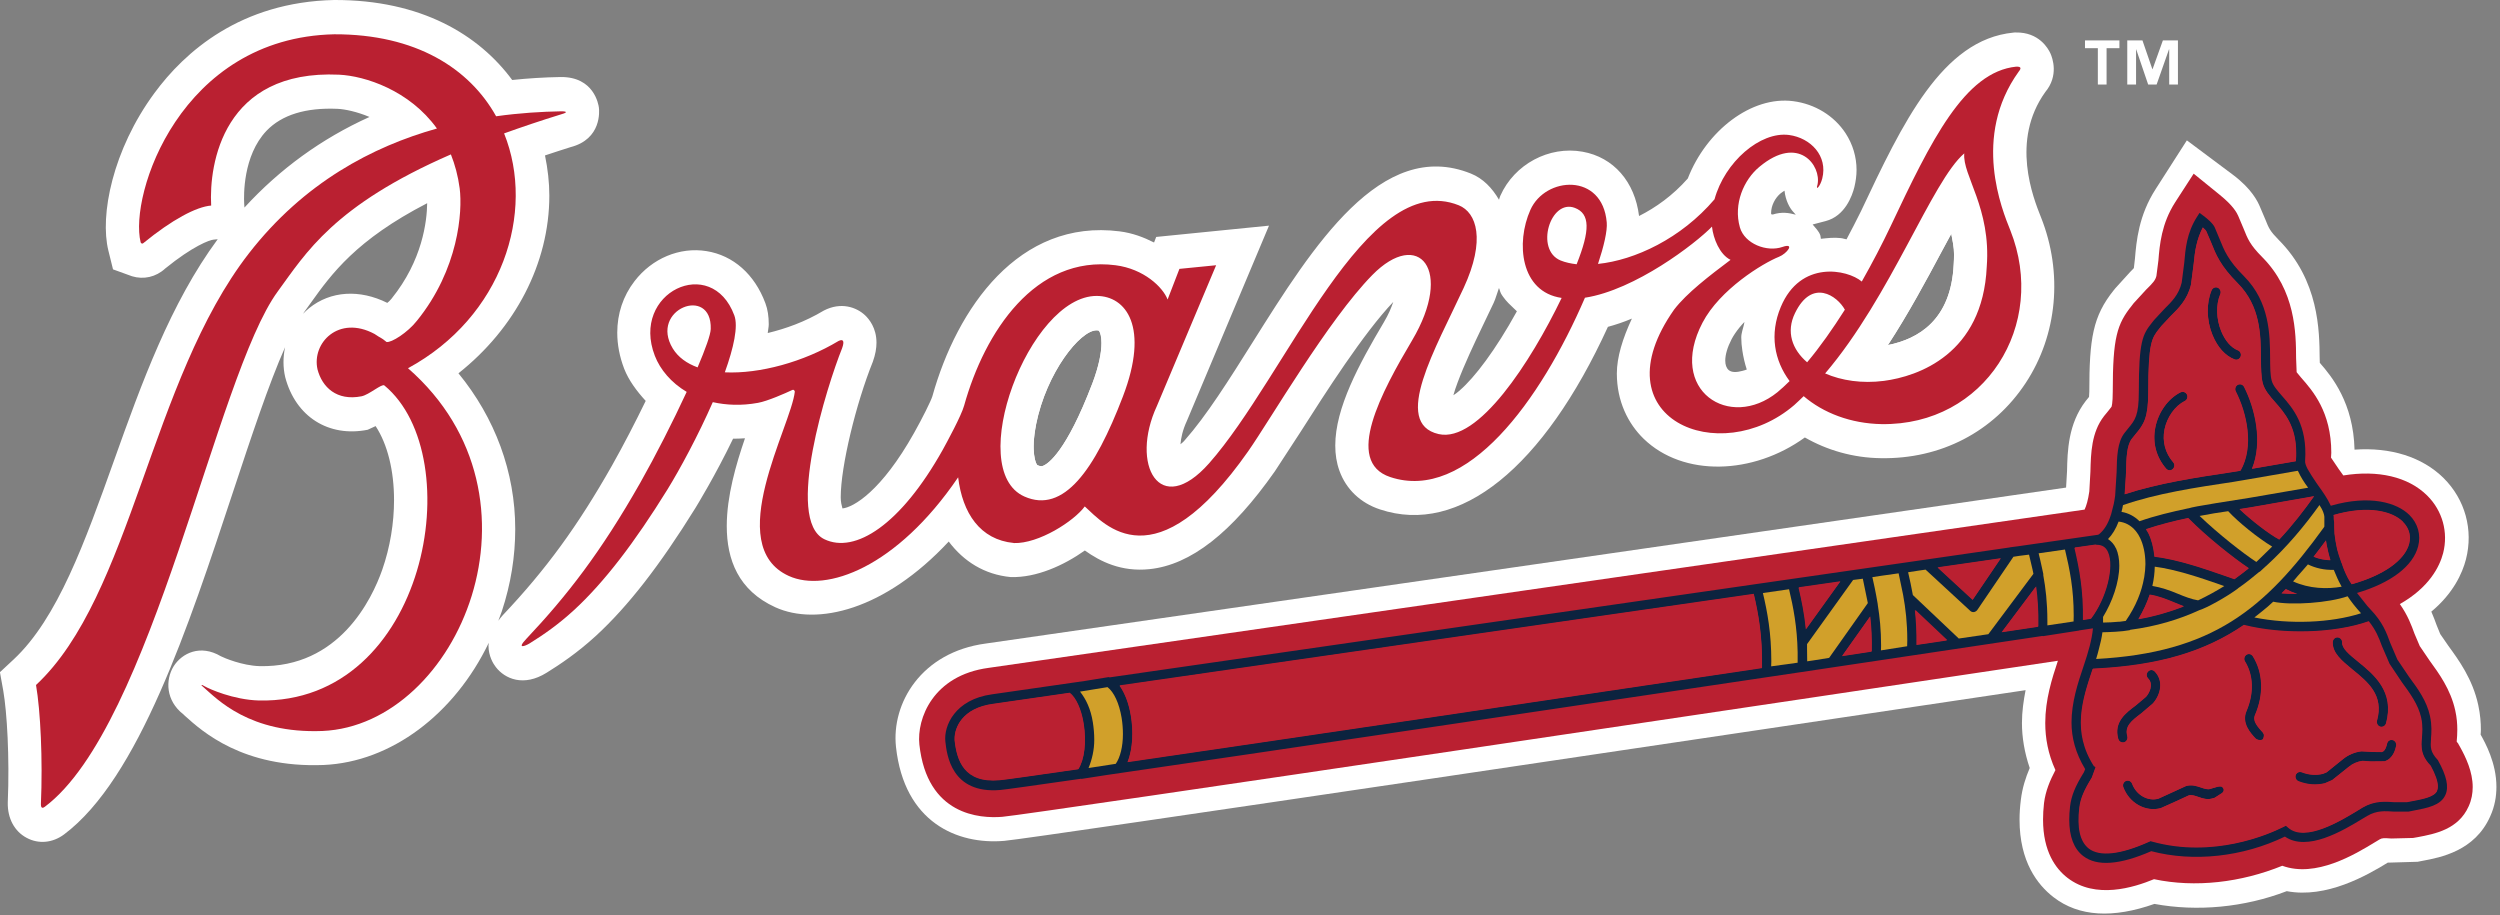 <svg width="213" height="78" viewBox="0 0 213 78" fill="none" xmlns="http://www.w3.org/2000/svg">
<rect x="0" y="0" width="213" height="78" fill="#808080" stroke="none"/>
<g clip-path="url(#clip0_3_1049)">
<path d="M181.993 4.205H182.004L183.024 7.202H183.744L184.798 4.205H184.816V7.202H185.56V3.443H184.277L183.398 5.894H183.381L182.537 3.443H181.243V7.202H181.993V4.205Z" fill="white"/>
<path d="M178.736 7.202H179.48V4.105H180.575V3.443H177.641V4.105H178.736V7.202Z" fill="white"/>
<path d="M87.274 42.31C90.607 43.799 93.272 40.057 95.661 33.806C97.945 27.853 95.936 25.225 93.424 25.225C87.672 25.225 82.126 40.022 87.274 42.316M88.264 36.175C89.154 31.741 92.024 28.146 93.424 28.146C93.606 28.146 93.629 28.181 93.647 28.216C93.752 28.369 93.84 28.703 93.84 29.231C93.84 29.982 93.652 31.137 93.043 32.732C90.853 38.468 89.318 39.5 88.902 39.676C88.791 39.723 88.686 39.77 88.399 39.641C88.246 39.571 87.813 38.486 88.276 36.175" fill="white"/>
<path d="M134.171 17.718C132.08 16.92 130.756 21.301 132.958 22.199C133.362 22.363 133.825 22.463 134.323 22.521C135.477 19.624 135.477 18.211 134.171 17.718Z" fill="white"/>
<path d="M153.961 30.879C155.068 29.565 156.146 28.029 157.177 26.398C156.533 25.219 154.389 23.694 152.93 26.686C152.146 28.281 152.679 29.782 153.961 30.879Z" fill="white"/>
<path d="M160.503 32.462C163.414 32.081 168.926 30.187 169.265 22.733C169.646 17.73 167.174 14.932 167.35 13.085C164.592 15.442 161.118 25.243 155.502 31.829C156.896 32.439 158.641 32.709 160.509 32.462M165.435 21.413C165.698 20.92 165.974 20.41 166.243 19.912C166.349 20.486 166.483 21.038 166.483 21.706C166.483 21.97 166.472 22.228 166.46 22.504C166.231 27.284 163.426 28.879 160.849 29.401C162.6 26.709 164.105 23.911 165.435 21.413Z" fill="white"/>
<path d="M173.893 18.516C173.225 16.838 171.286 11.988 174.262 7.836C175.415 6.451 174.882 4.95 174.689 4.534C174.496 4.117 173.711 2.733 171.749 2.768H171.644L171.526 2.78C165.47 3.378 162.103 10.475 158.553 18C158.184 18.762 157.745 19.583 157.323 20.392C157.159 20.369 157.001 20.299 156.837 20.287C156.251 20.216 155.695 20.287 155.139 20.346C155.115 20.252 155.127 20.152 155.092 20.052C154.969 19.695 154.676 19.419 154.436 19.126C154.922 19.002 155.537 18.838 155.537 18.838C157.2 18.41 157.809 16.674 157.991 15.947C158.108 15.46 158.178 14.967 158.178 14.48C158.178 13.372 157.856 12.293 157.241 11.349C156.263 9.859 154.635 8.862 152.79 8.621C149.235 8.152 145.381 11.132 143.8 15.208C142.517 16.662 141.064 17.689 139.647 18.404C139.29 15.495 137.486 13.401 134.839 12.926C131.974 12.41 129.023 13.994 127.828 16.68C127.775 16.785 127.757 16.909 127.716 17.02C127.137 16.023 126.358 15.202 125.315 14.786C117.689 11.724 111.879 20.961 106.76 29.108C104.716 32.363 102.783 35.43 100.933 37.518C100.78 37.7 100.704 37.735 100.575 37.852C100.622 37.319 100.751 36.662 101.126 35.852C101.161 35.758 108.119 19.225 108.119 19.225L98.508 20.187C98.508 20.187 98.403 20.474 98.326 20.662C97.46 20.222 96.499 19.853 95.392 19.712C86.817 18.621 81.534 26.251 79.438 33.764C79.32 34.157 78.571 35.659 77.88 36.885C75.098 41.852 72.708 43.23 71.777 43.318C71.707 43.054 71.63 42.791 71.63 42.362C71.63 39.735 72.931 34.374 74.366 30.82C74.588 30.204 74.676 29.665 74.676 29.196C74.676 27.935 74.043 27.184 73.704 26.861C72.966 26.169 71.654 25.706 70.195 26.457C68.561 27.436 66.933 28.005 65.41 28.375C65.434 28.134 65.498 27.858 65.498 27.636C65.498 26.967 65.41 26.357 65.211 25.835C64.297 23.372 62.476 21.759 60.192 21.395C57.908 21.026 55.559 22.011 54.065 23.952C53.081 25.225 52.59 26.738 52.59 28.345C52.59 29.348 52.783 30.38 53.181 31.419C53.562 32.392 54.229 33.301 55.014 34.157C54.136 35.964 53.134 37.905 52.139 39.67C49.216 44.826 46.522 48.521 42.838 52.415C42.685 52.579 42.574 52.732 42.457 52.89C42.556 52.626 42.662 52.356 42.756 52.081C43.529 49.746 43.898 47.389 43.898 45.078C43.898 40.222 42.176 35.606 39.06 31.805C43.874 27.993 46.803 22.457 46.803 16.668C46.803 15.53 46.668 14.381 46.434 13.243C47.137 13.014 47.84 12.774 48.601 12.539C51.278 11.853 51.061 9.443 51.026 9.167C50.99 8.897 50.61 6.528 47.758 6.563C46.352 6.586 44.975 6.674 43.64 6.815C40.805 2.979 35.903 -0.023 28.465 -8.07282e-07C20.499 0.176 15.738 4.416 13.149 7.941C9.594 12.774 8.487 18.351 9.236 21.36L9.629 22.95L11.245 23.536C12.235 23.841 13.289 23.606 14.074 22.879C16.429 20.967 17.858 20.439 18.203 20.416L18.549 20.381C14.519 25.847 12.065 32.65 9.711 39.248C7.239 46.163 4.908 52.691 1.16 56.186L-0.006 57.271L0.281 58.866C0.592 60.667 0.826 64.508 0.662 68.385C0.638 69.74 1.242 70.837 2.267 71.382C3.286 71.933 4.481 71.822 5.464 71.089C11.796 66.338 16.066 53.383 19.843 41.946C21.407 37.219 22.901 32.703 24.289 29.583C24.113 30.416 24.101 31.284 24.3 32.134C25.185 35.506 28.002 37.278 31.329 36.615C31.329 36.615 31.639 36.474 32.002 36.304C33.027 37.864 33.572 40.116 33.572 42.609C33.572 44.538 33.244 46.609 32.565 48.55C31.68 51.066 28.886 56.902 22.11 56.755C20.634 56.708 19.111 56.063 18.812 55.91C17.079 54.884 15.509 55.635 14.795 56.767C14.074 57.934 14.127 59.699 15.615 60.855C15.603 60.843 15.609 60.843 15.656 60.89C15.638 60.878 15.626 60.866 15.615 60.855C15.638 60.878 15.749 60.984 15.749 60.984C17.225 62.315 20.698 65.447 27.569 65.177C33.326 64.925 38.714 60.855 41.643 54.767C41.631 54.849 41.619 54.931 41.619 55.007C41.619 55.91 42.035 56.567 42.246 56.837C43.008 57.828 44.601 58.55 46.58 57.312C47.693 56.62 49.181 55.635 50.791 54.157C53.515 51.647 56.203 48.192 59.249 43.283C59.389 43.049 60.936 40.533 62.458 37.377C62.786 37.377 63.132 37.365 63.472 37.342C62.71 39.565 61.92 42.269 61.92 44.82C61.92 47.682 62.909 50.309 66.06 51.74C69.604 53.347 75.367 51.998 80.832 46.139C82.114 47.84 83.877 48.949 86.103 49.166C88.305 49.236 90.648 48.163 92.428 46.902C93.74 47.84 95.538 48.743 97.94 48.491C101.448 48.128 104.939 45.395 108.617 40.157L110.778 36.843C112.945 33.442 116.178 28.38 118.708 25.724C118.533 26.222 118.316 26.768 117.9 27.465C115.774 31.049 113.765 34.761 113.765 37.958C113.765 38.709 113.871 39.424 114.122 40.116C114.685 41.676 115.909 42.855 117.572 43.401C124.349 45.664 131.512 39.829 136.994 27.847C137.685 27.659 138.364 27.43 139.038 27.143C138.253 28.832 137.755 30.427 137.755 31.823C137.755 34.193 138.716 36.099 140.039 37.383C143.419 40.656 149.358 40.468 153.774 37.272C155.666 38.357 157.886 39.008 160.246 39.037C165.347 39.125 169.845 36.791 172.587 32.633C175.292 28.533 175.779 23.249 173.887 18.498L173.893 18.516ZM20.827 17.683L20.804 17.337C20.769 16.68 20.687 13.272 22.707 11.143C24.013 9.783 26.046 9.155 28.758 9.272C29.39 9.302 30.409 9.513 31.481 9.965C27.393 11.812 23.826 14.41 20.827 17.683ZM33.367 25.442L33.332 25.477C33.244 25.6 33.115 25.706 32.998 25.806C30.655 24.639 28.178 24.768 26.333 26.257C26.151 26.404 25.976 26.574 25.817 26.738C25.852 26.691 25.888 26.621 25.923 26.58L26.479 25.806C28.254 23.325 30.345 20.439 36.395 17.313C36.377 18.85 35.991 22.187 33.367 25.436V25.442ZM93.043 32.732C90.847 38.468 89.312 39.5 88.903 39.676C88.797 39.717 88.698 39.764 88.399 39.635C88.246 39.571 87.813 38.486 88.276 36.169C89.16 31.735 92.03 28.14 93.43 28.14C93.612 28.14 93.641 28.187 93.658 28.21C93.758 28.363 93.852 28.697 93.852 29.231C93.852 29.982 93.658 31.137 93.049 32.732H93.043ZM124.384 33.254C124.185 33.424 123.997 33.571 123.827 33.676C123.915 33.348 124.044 32.973 124.191 32.58C124.753 31.067 125.637 29.201 126.235 27.952L127.26 25.806C127.306 25.7 127.347 25.6 127.383 25.507C127.511 25.172 127.588 24.873 127.711 24.539C127.781 24.68 127.804 24.856 127.88 24.991C127.88 24.991 127.88 24.996 127.88 25.002C127.933 25.102 128.003 25.196 128.068 25.29C128.337 25.671 128.665 25.982 128.999 26.293C129.081 26.369 129.163 26.445 129.239 26.521C127.406 29.852 125.637 32.163 124.378 33.254H124.384ZM148.45 31.6C148.21 31.665 147.981 31.7 147.782 31.694C147.583 31.688 147.413 31.636 147.285 31.53C147.085 31.354 146.992 31.078 146.992 30.721C146.992 30.222 147.173 29.589 147.536 28.891C147.618 28.732 147.718 28.574 147.823 28.416C148.052 28.075 148.321 27.747 148.626 27.43C148.591 27.677 148.509 27.929 148.444 28.181C148.397 28.369 148.356 28.556 148.356 28.744C148.356 29.125 148.391 29.506 148.45 29.882C148.532 30.421 148.655 30.961 148.825 31.483C148.696 31.53 148.573 31.571 148.444 31.6H148.45ZM151.027 18.275C151.027 18.275 150.969 18.263 150.933 18.258C150.928 18.258 150.922 18.258 150.91 18.252C150.91 18.228 150.91 18.205 150.898 18.181C150.898 18.17 150.898 18.158 150.898 18.146C150.898 18.146 150.898 18.146 150.898 18.14C150.898 17.988 150.922 17.829 150.957 17.683C150.957 17.677 150.957 17.665 150.963 17.659C150.998 17.513 151.056 17.372 151.121 17.237C151.121 17.225 151.133 17.214 151.138 17.202C151.203 17.067 151.285 16.938 151.373 16.826C151.373 16.826 151.373 16.821 151.379 16.815C151.472 16.698 151.572 16.592 151.671 16.504C151.824 16.381 151.923 16.322 152.04 16.246C152.128 17.114 152.509 17.741 152.749 18.011C152.749 18.011 152.772 18.041 152.808 18.076C152.825 18.093 152.843 18.117 152.866 18.14C152.913 18.193 152.96 18.246 153.001 18.293C152.415 18.134 151.806 18.029 151.027 18.281V18.275ZM166.454 22.515C166.238 27.29 163.432 28.885 160.849 29.401C162.606 26.715 164.106 23.911 165.441 21.419C165.705 20.926 165.98 20.422 166.255 19.917C166.355 20.492 166.489 21.043 166.489 21.718C166.489 21.976 166.478 22.24 166.454 22.515Z" fill="white"/>
<path d="M86.372 46.269C88.498 46.339 91.509 44.398 92.422 43.148C94.133 44.708 98.402 49.77 106.339 38.456C108.242 35.741 113.144 27.284 116.916 23.436C120.875 19.407 123.886 22.973 120.313 28.996C117.719 33.377 114.486 39.324 118.445 40.644C124.952 42.814 131.254 34.14 135.038 25.366C139.319 24.703 144.455 20.756 145.861 19.307C145.967 20.316 146.517 21.689 147.443 22.14C145.633 23.501 143.718 24.967 142.64 26.369C136.086 35.682 146.517 39.969 152.866 34.515C153.141 34.275 153.399 34.011 153.674 33.753C155.338 35.184 157.692 36.087 160.299 36.134C169.102 36.275 174.49 27.688 171.28 19.624C170.589 17.9 167.995 11.659 171.995 6.1C172.229 5.812 172.206 5.671 171.79 5.677C167.38 6.117 164.521 11.994 161.083 19.272C160.363 20.791 159.525 22.398 158.623 23.988C157.399 22.95 153.399 22.14 151.724 26.152C150.746 28.486 151.173 30.715 152.474 32.468C152.128 32.803 151.783 33.137 151.443 33.413C147.366 36.709 142.031 33.278 145.053 27.495C146.529 24.662 150.178 22.433 151.572 21.876C152.245 21.612 152.977 20.656 151.87 21.038C150.535 21.507 148.637 20.768 148.239 19.372C147.671 17.372 148.573 15.313 149.897 14.217C153.247 11.419 155.197 14.123 154.852 15.73C154.658 16.322 155.086 15.882 155.256 15.208C155.742 13.29 154.278 11.753 152.427 11.501C149.967 11.179 146.945 13.806 146.078 16.979C143.226 20.328 139.284 22.164 136.15 22.486C136.648 20.985 136.959 19.659 136.894 18.95C136.537 14.697 131.658 15.02 130.387 17.888C129.14 20.68 129.532 24.873 133.052 25.383C130.411 30.861 125.948 37.747 122.574 36.984C118.556 36.063 122.328 29.671 124.706 24.527C126.598 20.433 125.813 18.105 124.284 17.489C116.389 14.322 109.595 32.028 103.012 39.477C98.801 44.227 96.253 39.582 98.572 34.58L103.615 22.598L100.487 22.908L99.48 25.518C99.076 24.468 97.459 22.908 95.04 22.598C88.211 21.718 83.895 28.269 82.144 34.556C81.909 35.413 80.679 37.676 80.316 38.333C76.737 44.72 72.849 47.207 70.231 45.94C66.839 44.298 70.482 32.814 71.742 29.682C71.97 29.055 71.847 28.85 71.437 29.055C68.485 30.832 64.725 31.864 61.755 31.723C62.511 29.624 62.909 27.806 62.564 26.873C60.625 21.63 53.702 24.914 55.793 30.316C56.244 31.483 57.181 32.603 58.505 33.389C57.334 35.923 55.84 38.855 54.557 41.119C51.178 47.078 48.267 50.802 44.841 54.432C43.986 55.336 44.735 55.054 45.128 54.814C46.317 54.075 47.57 53.207 48.911 51.975C51.494 49.594 54.077 46.21 56.865 41.706C57.937 39.969 59.495 37.078 60.73 34.263C61.861 34.515 63.144 34.586 64.584 34.322C65.381 34.181 66.898 33.512 67.507 33.225C67.671 33.154 67.718 33.366 67.718 33.366C67.419 36.286 61.515 46.491 67.208 49.072C70.383 50.515 76.386 48.38 81.634 40.667C82.003 43.717 83.502 45.987 86.378 46.263M167.356 13.073C167.18 14.926 169.652 17.718 169.271 22.721C168.932 30.175 163.42 32.069 160.509 32.451C158.641 32.691 156.896 32.427 155.502 31.817C161.118 25.231 164.592 15.431 167.35 13.073M152.936 26.674C154.389 23.683 156.538 25.207 157.183 26.386C156.146 28.017 155.074 29.553 153.967 30.867C152.685 29.77 152.157 28.269 152.936 26.674ZM132.964 22.193C130.756 21.29 132.086 16.915 134.177 17.712C135.483 18.211 135.483 19.618 134.329 22.515C133.831 22.457 133.368 22.357 132.964 22.193ZM93.43 25.213C95.942 25.213 97.951 27.847 95.667 33.794C93.278 40.046 90.613 43.788 87.28 42.304C82.132 40.016 87.678 25.213 93.43 25.213ZM59.436 31.301C58.522 30.967 57.785 30.445 57.322 29.694C55.289 26.339 60.666 24.275 60.555 28.029C60.543 28.515 60.104 29.729 59.436 31.301Z" fill="#BA2031"/>
<path d="M34.755 31.377C42.808 27.008 45.649 18.076 42.949 11.366C44.436 10.832 46.018 10.293 47.787 9.748C48.191 9.642 48.501 9.478 47.787 9.484C46.158 9.513 44.278 9.624 42.269 9.906C39.997 5.83 35.428 2.903 28.482 2.921C15.363 3.208 10.987 16.615 11.983 20.645C12.007 20.715 12.1 20.809 12.211 20.715C14.66 18.715 16.715 17.618 17.992 17.513C17.793 13.964 19.017 5.912 28.886 6.363C31.1 6.469 34.884 7.689 37.227 10.95C31.75 12.486 25.905 15.548 21.214 21.577C12.78 32.439 11.233 50.755 3.069 58.362C3.45 60.567 3.649 64.696 3.485 68.526C3.485 68.942 3.701 68.825 3.819 68.737C13.037 61.816 18.379 32.04 23.668 24.826C26.046 21.577 28.435 17.501 38.416 13.155C38.761 14.023 39.025 14.979 39.165 16.052C39.417 18.029 39.072 22.932 35.54 27.307C34.731 28.345 33.337 29.213 32.933 29.137C32.418 28.709 32.482 28.85 31.908 28.451C28.851 26.814 26.544 29.225 27.053 31.477C27.451 32.99 28.687 34.181 30.802 33.764C31.446 33.635 32.535 32.668 32.746 32.838C40.073 38.896 36.377 59.992 22.057 59.682C19.884 59.623 17.811 58.69 17.453 58.479C17.108 58.262 17.096 58.374 17.325 58.538C18.49 59.553 21.255 62.52 27.475 62.28C39.066 61.775 47.359 42.374 34.761 31.372" fill="#BA2031"/>
<path d="M211.348 62.596C211.359 62.444 211.371 62.338 211.371 62.168C211.371 61.593 211.324 60.884 211.148 60.075C210.668 57.846 209.467 56.215 208.601 55.025L207.909 54.022L207.599 53.26C207.482 52.931 207.336 52.538 207.148 52.11C209.028 50.55 209.795 48.831 210.1 47.653C210.744 45.142 210.03 42.556 208.196 40.732C206.363 38.92 203.663 38.093 200.606 38.31C200.512 34.345 198.679 32.087 197.648 30.914C197.636 30.721 197.636 30.521 197.636 30.521C197.613 28.199 197.59 23.894 194.14 20.433C193.402 19.683 193.308 19.454 193.009 18.703C193.009 18.703 192.652 17.87 192.558 17.642C192.365 17.178 191.856 16.093 190.216 14.868L186.321 11.959L183.673 16.093C182.209 18.357 182.022 20.568 181.899 22.023C181.899 22.023 181.84 22.609 181.805 22.844C181.688 22.973 181.483 23.178 181.483 23.178L180.235 24.551L180.095 24.721C178.308 26.949 178.01 28.844 178.01 33.377C178.01 33.377 177.998 33.606 177.986 33.817C177.863 33.97 177.705 34.163 177.705 34.163C176.206 36.105 176.147 38.439 176.112 40.134C176.112 40.134 176.036 41.518 176.03 41.541C171.69 42.169 85.903 54.562 83.977 54.831C78.483 55.57 75.935 59.928 76.339 63.646C77.042 70.068 81.564 71.986 85.57 71.64C88.112 71.417 150.435 62.104 172.58 58.802C172.411 59.682 172.27 60.608 172.27 61.599C172.27 62.813 172.481 64.11 172.932 65.435C172.586 66.244 172.299 67.13 172.176 68.15C172.1 68.749 172.065 69.312 172.065 69.84C172.065 73.406 173.588 75.382 174.958 76.438C177.131 78.121 180.048 78.25 183.556 77.013C187.205 77.687 191.205 77.317 194.831 75.927C198.222 76.573 201.684 74.567 203.394 73.523C203.394 73.523 203.435 73.499 203.441 73.493C203.523 73.493 203.605 73.493 203.605 73.493L205.983 73.423L206.375 73.347C207.945 73.054 210.856 72.508 212.167 69.552C212.56 68.69 212.695 67.84 212.695 67.036C212.695 65.001 211.74 63.288 211.348 62.585" fill="white"/>
<path d="M209.456 63.371C209.456 63.371 209.386 63.283 209.315 63.2C209.315 63.171 209.315 63.118 209.315 63.118C209.339 62.866 209.362 62.538 209.362 62.168C209.362 61.705 209.327 61.154 209.186 60.526C208.794 58.737 207.798 57.377 206.996 56.274L206.164 55.048L205.713 53.987C205.467 53.306 205.145 52.427 204.466 51.465C206.996 50.034 207.863 48.245 208.156 47.125C208.607 45.353 208.103 43.518 206.797 42.222C205.18 40.615 202.591 40.028 199.651 40.509C199.517 40.327 199.388 40.14 199.259 39.964C199.259 39.964 198.726 39.178 198.603 38.99C198.615 38.849 198.626 38.703 198.626 38.574C198.626 35.096 197.033 33.283 196.055 32.175C196.055 32.175 195.78 31.841 195.674 31.712C195.663 31.442 195.628 30.521 195.628 30.521C195.616 28.369 195.581 24.768 192.746 21.911C191.698 20.862 191.498 20.34 191.153 19.477L190.69 18.381C190.579 18.146 190.309 17.56 189.12 16.598L186.901 14.797L185.331 17.225C184.154 19.055 184.002 20.867 183.896 22.193L183.726 23.512C183.633 23.882 183.445 24.093 182.859 24.668L181.788 25.835L181.635 26.034C180.37 27.606 180.007 28.762 180.007 33.371C180.007 34.386 179.908 34.638 179.902 34.656C179.89 34.668 179.632 35.002 179.632 35.002L179.263 35.453C178.18 36.849 178.145 38.621 178.104 40.181L178.01 41.87C177.899 42.632 177.758 43.096 177.606 43.418C175.644 43.7 85.078 56.778 84.228 56.902C79.484 57.541 78.096 61.236 78.331 63.435C78.987 69.476 83.491 69.746 85.394 69.593C87.989 69.365 157.944 58.907 175.333 56.297C174.824 57.828 174.256 59.611 174.256 61.599C174.256 62.878 174.49 64.221 175.122 65.611C174.66 66.497 174.279 67.388 174.15 68.426C174.092 68.925 174.068 69.4 174.068 69.834C174.068 72.561 175.152 74.021 176.147 74.79C178.549 76.643 181.793 75.617 183.521 74.907C187.035 75.652 190.942 75.189 194.45 73.763C197.303 74.807 200.624 72.807 202.363 71.746L202.755 71.511C202.943 71.4 203.089 71.394 203.751 71.441L205.596 71.394L206 71.323C207.453 71.048 209.45 70.667 210.328 68.702C210.58 68.15 210.674 67.593 210.674 67.054C210.674 65.758 210.094 64.532 209.591 63.629L209.444 63.371H209.456Z" fill="#BA2031"/>
<path d="M207.119 62.931C207.16 62.432 207.207 61.822 207.037 61.013C206.762 59.717 205.989 58.667 205.239 57.652L204.255 56.192L203.652 54.784C203.329 53.905 203.007 53.001 201.959 51.916C201.865 51.823 201.795 51.729 201.707 51.641L200.817 50.52C203.693 49.67 205.59 48.245 206.029 46.538C206.275 45.565 206.006 44.597 205.28 43.876C204.231 42.837 201.935 42.122 198.585 43.09C198.574 43.072 198.574 43.06 198.562 43.043C198.304 42.48 197.906 41.911 197.496 41.342C197.449 41.283 197.402 41.213 197.361 41.148C197.133 40.814 196.817 40.339 196.606 39.958C196.477 39.7 196.377 39.459 196.395 39.266C196.606 36.204 195.335 34.767 194.415 33.718C194.011 33.248 193.654 32.849 193.548 32.427C193.425 31.976 193.42 31.313 193.414 30.545C193.402 28.521 193.379 25.747 191.206 23.554C189.823 22.175 189.495 21.325 189.103 20.351L188.699 19.384C188.552 19.026 187.984 18.574 187.744 18.392L187.399 18.14L187.17 18.498C186.315 19.847 186.198 21.202 186.098 22.392L185.882 24.076C185.63 25.119 185.026 25.706 184.394 26.334L183.527 27.266L183.351 27.489C182.549 28.492 182.227 29.073 182.227 33.383C182.227 35.407 181.905 35.788 181.325 36.492L181.003 36.896C180.394 37.682 180.359 38.931 180.335 40.245L180.212 42.222C180.177 42.474 180.142 42.709 180.095 42.925L179.861 43.846C179.861 43.846 179.861 43.858 179.849 43.858V43.87C179.591 44.679 179.269 45.142 178.888 45.477C178.853 45.5 178.806 45.535 178.771 45.559C178.519 45.594 176.001 45.952 171.919 46.544L171.239 46.632C171.239 46.632 171.222 46.644 171.216 46.644C168.645 47.013 165.529 47.465 162.02 47.975L160.187 48.239C140.479 51.084 110.14 55.459 94.549 57.711C94.513 57.711 94.484 57.688 94.455 57.688L92.44 58.016C87.532 58.72 84.533 59.154 84.533 59.154C81.359 59.582 80.404 61.846 80.544 63.171C80.668 64.28 81.037 67.664 85.23 67.306C85.675 67.265 88.182 66.913 92.094 66.35C92.118 66.35 92.129 66.362 92.153 66.362L94.232 66.039C107.779 64.074 133.796 60.192 153.44 57.265L153.627 57.242L154.688 57.078C162.747 55.869 169.634 54.837 173.992 54.186C174.027 54.186 174.051 54.198 174.086 54.198L177.131 53.723L177.143 53.711C177.623 53.641 178.027 53.582 178.32 53.535C178.227 54.526 177.916 55.588 177.535 56.714C177.026 58.215 176.493 59.846 176.493 61.558C176.493 62.831 176.827 64.156 177.658 65.529C177.617 65.611 177.547 65.799 177.547 65.799C176.798 67.013 176.481 67.799 176.37 68.696C176.323 69.101 176.3 69.482 176.3 69.84C176.3 71.282 176.698 72.326 177.494 72.936C178.666 73.84 180.616 73.687 183.287 72.52C186.877 73.47 191.1 73.007 194.673 71.277C196.576 72.59 199.61 70.778 201.274 69.763L201.689 69.517C202.498 69.036 203.236 69.101 203.956 69.148H205.21L205.625 69.066C206.826 68.837 207.951 68.626 208.349 67.728C208.659 67.036 208.454 66.098 207.705 64.761C207.037 64.051 207.072 63.646 207.125 62.919M194.398 50.544C194.515 50.421 194.638 50.309 194.755 50.186C195.065 50.35 195.382 50.485 195.715 50.591C195.241 50.597 194.79 50.579 194.398 50.544ZM204.729 44.456C205.122 44.849 205.327 45.324 205.327 45.817C205.327 45.981 205.303 46.139 205.268 46.309C204.893 47.741 203.066 49.013 200.378 49.764C200.143 49.441 199.927 49.013 199.745 48.568C199.663 48.368 199.593 48.175 199.54 47.999C199.54 47.975 199.517 47.963 199.517 47.952C199.347 47.488 199.218 47.072 199.148 46.802C199.03 46.309 198.96 45.858 198.919 45.465C198.896 45.096 198.896 44.761 198.896 44.48C198.896 44.48 198.878 44.356 198.855 44.204V44.034C198.855 44.034 198.855 44.011 198.855 43.999V43.964C198.855 43.928 198.843 43.905 198.831 43.87C201.842 43.002 203.862 43.571 204.741 44.45M198.333 46.849V46.861C198.333 46.873 198.333 46.873 198.339 46.884C198.339 46.896 198.339 46.908 198.339 46.908C198.398 47.172 198.474 47.441 198.556 47.717C198.046 47.705 197.566 47.6 197.127 47.424C197.473 46.972 197.83 46.515 198.175 46.04C198.21 46.304 198.257 46.568 198.328 46.849M191.598 48.409C191.206 48.72 190.801 49.031 190.386 49.33L189.367 48.972C187.709 48.392 185.477 47.635 183.574 47.412C183.498 46.638 183.322 45.958 183.059 45.424C183 45.295 182.918 45.195 182.848 45.078C183.99 44.697 185.191 44.386 186.438 44.128C188.008 45.723 190.268 47.512 191.598 48.403M183.164 50.655C183.879 50.761 184.57 51.037 185.237 51.312C185.507 51.43 185.794 51.541 186.069 51.647C184.868 52.11 183.586 52.491 182.198 52.732C182.619 52.016 182.936 51.324 183.158 50.655M194.198 45.952C193.291 45.459 191.803 44.304 190.819 43.365C191.153 43.312 191.493 43.26 191.821 43.207L197.162 42.269C196.325 43.447 195.352 44.714 194.198 45.952ZM181.149 40.222C181.173 39.055 181.196 37.946 181.635 37.377L181.946 36.99C182.672 36.134 183.041 35.577 183.041 33.348C183.041 29.16 183.351 28.767 183.978 27.988L184.166 27.753L184.962 26.902C185.618 26.257 186.368 25.524 186.678 24.246L186.912 22.445C187 21.43 187.153 20.398 187.686 19.372C187.838 19.513 187.961 19.636 187.984 19.706C187.996 19.73 188.388 20.645 188.388 20.645C188.793 21.665 189.167 22.627 190.661 24.128C192.6 26.076 192.623 28.545 192.635 30.533C192.646 31.354 192.646 32.064 192.787 32.627C192.945 33.237 193.384 33.735 193.847 34.257C194.649 35.172 195.639 36.292 195.639 38.58C195.639 38.773 195.639 38.972 195.616 39.19C195.616 39.225 195.616 39.26 195.616 39.283L191.879 39.928C192.816 37.653 192.154 34.832 191.211 32.949C191.106 32.75 190.866 32.674 190.667 32.779C190.473 32.885 190.391 33.137 190.497 33.342C191.434 35.19 192.078 38.034 190.901 40.093L190.233 40.204C187.094 40.673 183.849 41.172 181.038 42.099L181.161 40.228L181.149 40.222ZM170.466 47.559C169.728 48.644 168.387 50.62 168.077 51.084C167.672 50.714 166.021 49.189 165.095 48.333L170.466 47.559ZM91.878 65.517C88.041 66.074 85.593 66.415 85.171 66.45C82.138 66.714 81.534 64.772 81.347 63.054C81.347 63.007 81.347 62.948 81.347 62.89C81.347 62.063 81.915 60.315 84.65 59.957L91.146 59.019C91.679 59.423 92.135 60.409 92.335 61.652C92.586 63.2 92.399 64.714 91.884 65.511M150.125 56.89C131.869 59.617 109.261 62.978 96.077 64.901C96.557 63.734 96.557 62.151 96.364 60.989C96.188 59.904 95.843 59.019 95.398 58.391L149.422 50.591C149.826 52.298 150.172 54.221 150.125 56.884M153.258 50.034L156.802 49.523L153.885 53.582C153.756 52.251 153.516 51.107 153.264 50.034M159.473 55.488C158.653 55.611 157.821 55.74 156.972 55.869L159.35 52.52C159.449 53.412 159.502 54.391 159.479 55.494M163.321 54.925C163.332 53.828 163.286 52.855 163.186 51.958L165.909 54.532C165.078 54.655 164.211 54.784 163.327 54.919M170.577 53.834L173.482 49.963C173.611 50.925 173.693 52.045 173.67 53.371C172.744 53.512 171.708 53.658 170.577 53.834ZM178.168 52.691C177.986 52.72 177.764 52.755 177.512 52.796C177.547 50.286 177.213 48.474 176.786 46.644L178.543 46.392C178.572 46.392 178.59 46.415 178.619 46.415C179.099 46.415 179.416 46.609 179.603 47.037C180.165 48.274 179.474 50.978 178.174 52.691M207.658 67.353C207.429 67.863 206.504 68.033 205.526 68.221L205.098 68.303H204.062C203.3 68.244 202.357 68.162 201.326 68.766L200.911 69.019C199.458 69.904 196.448 71.734 195.001 70.485L194.796 70.309L194.562 70.426C193.256 71.083 188.588 73.095 183.398 71.658L183.258 71.623L183.129 71.681C180.704 72.766 178.941 72.966 178.004 72.25C177.266 71.675 176.991 70.502 177.196 68.76C177.289 68.004 177.576 67.312 178.256 66.215L178.584 65.306L178.443 65.236C176.546 62.291 177.448 59.582 178.326 56.96C183.972 56.708 187.92 55.471 191.182 53.236C194.538 54.081 198.925 53.952 201.818 52.925C202.422 53.676 202.685 54.344 202.937 55.036L203.593 56.556L204.636 58.116C205.327 59.06 206.041 60.033 206.287 61.154C206.363 61.523 206.387 61.834 206.387 62.127C206.387 62.379 206.363 62.608 206.352 62.819C206.334 63.019 206.316 63.212 206.316 63.412C206.316 63.986 206.451 64.567 207.101 65.236C207.494 65.963 207.71 66.567 207.71 66.995C207.71 67.136 207.687 67.247 207.64 67.353" fill="#0C233F"/>
<path d="M185.8 33.418C184.74 33.94 183.885 35.119 183.633 36.433C183.381 37.717 183.715 38.955 184.558 39.928C184.71 40.099 184.962 40.122 185.12 39.964C185.29 39.811 185.302 39.547 185.155 39.383C184.482 38.597 184.218 37.618 184.417 36.597C184.628 35.547 185.319 34.574 186.139 34.175C186.344 34.081 186.426 33.829 186.339 33.624C186.245 33.424 186.005 33.33 185.806 33.424" fill="#0C233F"/>
<path d="M200.413 57.048C201.742 58.121 203.113 59.242 202.51 61.406C202.451 61.623 202.568 61.858 202.779 61.922C202.996 61.981 203.218 61.858 203.283 61.635C204.038 58.931 202.234 57.465 200.916 56.391C200.167 55.787 199.522 55.259 199.546 54.749C199.558 54.52 199.382 54.327 199.165 54.309C198.943 54.298 198.761 54.474 198.738 54.702C198.691 55.652 199.534 56.327 200.413 57.048Z" fill="#0C233F"/>
<path d="M203.845 63.06C203.628 63.007 203.412 63.142 203.365 63.371C203.242 63.916 203.066 64.039 202.925 64.08L202.088 64.069L201.186 64.022C200.624 64.08 200.056 64.327 199.616 64.684L198.211 65.816L197.888 65.945C197.297 66.08 196.711 66.039 196.102 65.805C195.891 65.722 195.663 65.84 195.581 66.051C195.511 66.268 195.616 66.502 195.821 66.585C196.582 66.884 197.309 66.931 198.058 66.755L198.691 66.473L200.108 65.341C200.43 65.077 200.858 64.89 201.262 64.843C201.268 64.843 201.965 64.89 201.965 64.89L203.148 64.878C203.898 64.649 204.085 63.828 204.144 63.558C204.191 63.33 204.056 63.113 203.845 63.06Z" fill="#0C233F"/>
<path d="M192.113 60.937C192.881 59.166 192.816 57.342 191.938 55.922C191.821 55.729 191.569 55.67 191.381 55.793C191.194 55.922 191.141 56.174 191.258 56.362C191.996 57.547 192.031 59.089 191.381 60.602C190.942 61.629 191.75 62.485 192.131 62.901C192.301 63.077 192.523 63.066 192.646 63.054C192.828 63.042 192.84 62.884 192.875 62.702C192.91 62.52 192.705 62.327 192.705 62.327C192.119 61.699 191.955 61.318 192.108 60.943" fill="#0C233F"/>
<path d="M181.243 62.725C181.009 61.893 181.542 61.441 182.432 60.773L183.422 59.928C184.089 59.177 184.353 57.998 183.568 57.201C183.41 57.042 183.152 57.042 183.006 57.212C182.842 57.371 182.854 57.641 183.006 57.793C183.533 58.327 183.064 59.107 182.83 59.365L181.952 60.104C181.114 60.737 180.06 61.511 180.464 62.954C180.528 63.177 180.751 63.3 180.968 63.242C181.178 63.171 181.301 62.943 181.237 62.725" fill="#0C233F"/>
<path d="M188.629 67.124L188.64 67.112L188.306 67.218C188.09 67.288 187.832 67.206 187.522 67.101C187.141 66.972 186.713 66.825 186.227 66.978L185.027 67.529L183.884 68.051C182.982 68.297 182.004 67.74 181.647 66.772C181.565 66.561 181.337 66.456 181.126 66.538C180.915 66.62 180.815 66.86 180.892 67.071C181.389 68.426 182.795 69.212 184.089 68.854L185.407 68.262L186.461 67.775C186.702 67.699 186.965 67.787 187.27 67.892C187.662 68.027 188.101 68.18 188.582 67.998L188.675 67.975L189.308 67.57C189.138 67.675 189.7 67.412 189.32 67.054C189.173 66.925 188.64 67.118 188.623 67.13" fill="#0C233F"/>
<path d="M190.901 30.38C190.983 30.163 190.878 29.929 190.667 29.847C190.093 29.624 189.583 29.037 189.249 28.222C188.822 27.166 188.787 25.958 189.167 25.067C189.255 24.861 189.167 24.615 188.956 24.515C188.757 24.422 188.517 24.521 188.429 24.732C187.967 25.829 187.99 27.284 188.505 28.545C188.927 29.583 189.595 30.322 190.386 30.621C190.591 30.703 190.813 30.597 190.895 30.38" fill="#0C233F"/>
<path d="M186.057 51.676C185.776 51.57 185.495 51.459 185.226 51.342C184.558 51.066 183.867 50.79 183.152 50.685C182.93 51.353 182.613 52.045 182.192 52.761C183.58 52.52 184.862 52.139 186.063 51.676" fill="#BA2031"/>
<path d="M190.807 43.389C191.791 44.327 193.279 45.483 194.187 45.975C195.341 44.738 196.313 43.471 197.15 42.292L191.809 43.23C191.475 43.283 191.141 43.336 190.807 43.389Z" fill="#BA2031"/>
<path d="M190.878 40.11C192.055 38.052 191.411 35.207 190.474 33.36C190.368 33.154 190.45 32.902 190.643 32.797C190.843 32.691 191.083 32.767 191.188 32.967C192.137 34.849 192.793 37.67 191.862 39.946L195.598 39.301C195.598 39.301 195.598 39.242 195.598 39.207C195.622 38.99 195.622 38.791 195.622 38.597C195.622 36.31 194.632 35.19 193.835 34.275C193.373 33.753 192.933 33.254 192.775 32.644C192.635 32.081 192.635 31.377 192.623 30.55C192.611 28.562 192.588 26.093 190.649 24.146C189.15 22.645 188.781 21.677 188.377 20.662C188.377 20.662 187.984 19.747 187.973 19.724C187.949 19.659 187.82 19.53 187.674 19.39C187.147 20.416 186.994 21.448 186.901 22.463L186.667 24.269C186.356 25.548 185.606 26.281 184.95 26.926L184.154 27.776L183.966 28.011C183.34 28.797 183.029 29.19 183.029 33.371C183.029 35.6 182.66 36.151 181.934 37.014L181.624 37.401C181.184 37.97 181.161 39.078 181.138 40.245L181.015 42.116C183.826 41.189 187.071 40.691 190.21 40.222L190.878 40.11ZM186.134 34.169C185.314 34.574 184.622 35.541 184.412 36.597C184.212 37.618 184.476 38.597 185.15 39.383C185.302 39.547 185.29 39.811 185.114 39.964C184.95 40.122 184.699 40.104 184.552 39.928C183.709 38.955 183.375 37.717 183.627 36.433C183.879 35.119 184.734 33.94 185.794 33.418C185.993 33.325 186.233 33.418 186.327 33.618C186.421 33.823 186.339 34.075 186.128 34.169M188.506 28.545C187.99 27.284 187.967 25.823 188.429 24.732C188.523 24.521 188.763 24.422 188.962 24.515C189.167 24.615 189.261 24.861 189.167 25.067C188.787 25.958 188.816 27.172 189.249 28.222C189.583 29.037 190.093 29.63 190.667 29.847C190.872 29.929 190.977 30.163 190.901 30.38C190.819 30.597 190.597 30.703 190.392 30.621C189.595 30.316 188.927 29.577 188.511 28.545" fill="#BA2031"/>
<path d="M182.83 45.101C182.9 45.219 182.982 45.318 183.041 45.447C183.304 45.975 183.48 46.661 183.556 47.436C185.46 47.658 187.691 48.421 189.349 48.996L190.368 49.353C190.784 49.054 191.188 48.743 191.58 48.433C190.251 47.541 187.99 45.752 186.42 44.157C185.173 44.415 183.972 44.726 182.83 45.107" fill="#BA2031"/>
<path d="M198.831 44.016C198.831 44.016 198.831 44.04 198.831 44.051V44.222C198.855 44.374 198.872 44.497 198.872 44.497C198.872 44.779 198.872 45.113 198.896 45.483C198.943 45.876 199.013 46.327 199.124 46.82C199.195 47.084 199.317 47.506 199.493 47.969C199.493 47.981 199.517 47.993 199.522 48.016C199.575 48.192 199.645 48.386 199.727 48.585C199.915 49.037 200.132 49.465 200.36 49.782C203.048 49.031 204.876 47.758 205.251 46.327C205.286 46.157 205.309 45.993 205.309 45.834C205.309 45.336 205.104 44.861 204.712 44.474C203.833 43.594 201.813 43.025 198.802 43.893C198.814 43.928 198.826 43.952 198.826 43.987V44.022L198.831 44.016Z" fill="#BA2031"/>
<path d="M206.281 63.453C206.281 63.253 206.293 63.06 206.317 62.86C206.328 62.649 206.352 62.42 206.352 62.168C206.352 61.881 206.328 61.564 206.246 61.195C206 60.075 205.286 59.101 204.595 58.157L203.552 56.602L202.896 55.084C202.644 54.391 202.381 53.723 201.777 52.972C198.878 53.998 194.497 54.127 191.141 53.283C187.873 55.512 183.925 56.749 178.285 57.007C177.407 59.629 176.511 62.333 178.402 65.283L178.543 65.353L178.215 66.262C177.536 67.359 177.249 68.051 177.155 68.807C176.944 70.549 177.219 71.716 177.963 72.297C178.894 73.013 180.663 72.819 183.088 71.728L183.217 71.669L183.357 71.705C188.541 73.142 193.215 71.124 194.521 70.473L194.755 70.356L194.96 70.532C196.401 71.781 199.417 69.951 200.87 69.066L201.285 68.813C202.31 68.209 203.259 68.291 204.021 68.35H205.057L205.485 68.268C206.469 68.08 207.388 67.91 207.617 67.4C207.664 67.294 207.687 67.183 207.687 67.042C207.687 66.614 207.47 66.016 207.078 65.283C206.428 64.614 206.293 64.033 206.293 63.459M180.482 62.96C180.077 61.517 181.126 60.737 181.969 60.11L182.848 59.371C183.076 59.113 183.551 58.333 183.023 57.799C182.871 57.646 182.859 57.383 183.023 57.218C183.176 57.048 183.428 57.048 183.586 57.207C184.371 58.004 184.107 59.177 183.439 59.934L182.45 60.778C181.559 61.447 181.026 61.898 181.261 62.731C181.325 62.954 181.202 63.183 180.991 63.248C180.774 63.306 180.552 63.183 180.487 62.96M189.326 67.57L188.693 67.975L188.599 67.998C188.113 68.18 187.674 68.033 187.287 67.892C186.983 67.787 186.719 67.699 186.479 67.775L185.431 68.262L184.113 68.849C182.819 69.206 181.413 68.42 180.915 67.066C180.833 66.854 180.938 66.614 181.143 66.532C181.348 66.45 181.583 66.555 181.665 66.766C182.022 67.734 183.006 68.291 183.902 68.045L185.044 67.523L186.245 66.972C186.725 66.819 187.159 66.972 187.539 67.095C187.85 67.2 188.107 67.282 188.324 67.212L188.658 67.107L188.646 67.118C188.646 67.118 189.191 66.907 189.343 67.042C189.724 67.4 189.162 67.664 189.331 67.558M192.676 63.042C192.547 63.054 192.33 63.066 192.16 62.89C191.78 62.473 190.971 61.617 191.405 60.591C192.055 59.078 192.014 57.535 191.282 56.35C191.165 56.163 191.223 55.91 191.405 55.781C191.592 55.658 191.844 55.711 191.961 55.91C192.84 57.33 192.904 59.16 192.137 60.925C191.985 61.3 192.149 61.687 192.734 62.309C192.734 62.309 192.939 62.503 192.904 62.684C192.869 62.86 192.857 63.019 192.676 63.031M199.183 54.292C199.405 54.303 199.575 54.497 199.564 54.732C199.54 55.242 200.184 55.77 200.934 56.374C202.252 57.447 204.056 58.913 203.3 61.617C203.236 61.84 203.013 61.963 202.797 61.904C202.586 61.84 202.469 61.605 202.527 61.388C203.13 59.224 201.754 58.104 200.43 57.031C199.552 56.303 198.708 55.629 198.755 54.685C198.773 54.456 198.96 54.28 199.183 54.292ZM204.167 63.535C204.108 63.805 203.927 64.626 203.177 64.855L201.994 64.866C201.994 64.866 201.297 64.819 201.291 64.819C200.887 64.866 200.454 65.048 200.137 65.318L198.72 66.45L198.082 66.725C197.332 66.901 196.606 66.849 195.844 66.555C195.639 66.473 195.528 66.239 195.604 66.022C195.686 65.81 195.915 65.699 196.125 65.781C196.735 66.01 197.32 66.057 197.912 65.922L198.234 65.793L199.64 64.661C200.079 64.303 200.641 64.063 201.209 63.998L202.111 64.045L202.949 64.057C203.089 64.022 203.265 63.893 203.388 63.347C203.435 63.118 203.652 62.983 203.868 63.036C204.079 63.083 204.214 63.306 204.167 63.535Z" fill="#BA2031"/>
<path d="M198.538 47.735C198.456 47.459 198.38 47.189 198.322 46.925C198.322 46.925 198.322 46.914 198.322 46.902C198.316 46.89 198.316 46.89 198.316 46.878V46.867C198.246 46.591 198.199 46.327 198.164 46.057C197.818 46.532 197.461 46.99 197.115 47.441C197.554 47.617 198.035 47.723 198.544 47.735" fill="#BA2031"/>
<path d="M194.386 50.556C194.778 50.591 195.223 50.614 195.704 50.603C195.37 50.497 195.054 50.362 194.743 50.198C194.626 50.321 194.503 50.433 194.386 50.556Z" fill="#BA2031"/>
<path d="M170.454 47.588L165.084 48.362C166.009 49.218 167.661 50.743 168.065 51.113C168.375 50.65 169.716 48.673 170.454 47.588Z" fill="#BA2031"/>
<path d="M170.536 53.869C171.667 53.699 172.703 53.547 173.629 53.406C173.652 52.081 173.57 50.96 173.441 49.999L170.536 53.869Z" fill="#BA2031"/>
<path d="M91.128 59.048L84.633 59.987C81.897 60.344 81.329 62.092 81.329 62.919C81.329 62.978 81.329 63.036 81.329 63.083C81.523 64.802 82.126 66.743 85.154 66.479C85.576 66.444 88.018 66.098 91.86 65.541C92.382 64.743 92.563 63.23 92.311 61.681C92.112 60.432 91.655 59.453 91.122 59.048" fill="#BA2031"/>
<path d="M156.942 55.905C157.798 55.776 158.629 55.652 159.443 55.523C159.467 54.421 159.42 53.441 159.314 52.55L156.937 55.905H156.942Z" fill="#BA2031"/>
<path d="M153.235 50.075C153.487 51.148 153.727 52.292 153.856 53.623L156.773 49.565L153.229 50.075H153.235Z" fill="#BA2031"/>
<path d="M163.286 54.954C164.176 54.819 165.037 54.691 165.869 54.567L163.145 51.993C163.245 52.89 163.297 53.864 163.28 54.96" fill="#BA2031"/>
<path d="M179.556 47.078C179.369 46.65 179.058 46.456 178.572 46.456C178.537 46.456 178.525 46.433 178.496 46.427L176.739 46.679C177.166 48.509 177.506 50.315 177.465 52.825C177.723 52.79 177.94 52.755 178.121 52.726C179.421 51.013 180.118 48.309 179.55 47.072" fill="#BA2031"/>
<path d="M95.38 58.426C95.831 59.048 96.177 59.94 96.352 61.025C96.546 62.186 96.546 63.764 96.065 64.937C109.249 63.013 131.857 59.652 150.113 56.925C150.16 54.257 149.814 52.339 149.41 50.632L95.386 58.432L95.38 58.426Z" fill="#BA2031"/>
<path d="M186.456 43.312C186.731 43.219 187.475 43.084 188.845 42.861C189.8 42.709 190.749 42.556 191.692 42.409C191.692 42.409 195.663 41.723 196.653 41.553C196.307 41.09 196.02 40.638 195.821 40.192C195.809 40.169 195.786 40.134 195.774 40.11C195.382 40.181 192.67 40.644 191.229 40.896C191.217 40.896 191.217 40.896 191.206 40.896C190.678 40.99 190.321 41.049 190.321 41.049C187.065 41.535 183.709 42.046 180.88 43.037C180.845 43.236 180.798 43.43 180.751 43.612C181.325 43.706 181.846 43.975 182.285 44.409C183.603 43.946 185.009 43.612 186.45 43.307" fill="#D1A02A"/>
<path d="M193.671 51.271C193.384 51.547 193.033 51.846 192.676 52.127C192.564 52.227 192.447 52.309 192.33 52.403C192.248 52.474 192.154 52.544 192.072 52.608C195.059 53.212 198.603 53.072 201.156 52.251C201.156 52.251 201.133 52.221 201.121 52.204C200.694 51.74 200.325 51.265 200.014 50.802C198.439 51.359 195.253 51.6 193.671 51.265" fill="#D1A02A"/>
<path d="M173.166 48.497C173.072 48.081 172.932 47.506 172.873 47.254C172.645 47.283 172.323 47.324 172.042 47.359L171.544 47.436C171.38 47.67 168.463 51.975 168.463 51.975C168.393 52.069 168.287 52.127 168.176 52.151C168.059 52.163 167.942 52.122 167.866 52.045C167.866 52.045 164.31 48.767 164.059 48.532C163.818 48.568 163.057 48.673 162.571 48.755C162.717 49.383 162.858 50.028 162.975 50.697C163.239 50.949 166.636 54.163 166.888 54.403C167.192 54.356 169.137 54.069 169.406 54.034C169.582 53.787 172.973 49.266 173.248 48.89C173.225 48.761 173.201 48.626 173.166 48.497Z" fill="#D1A02A"/>
<path d="M161.751 48.849L160.299 49.054C160 49.101 159.719 49.136 159.525 49.172C159.584 49.424 159.654 49.752 159.725 50.087C159.771 50.298 159.812 50.515 159.853 50.738C159.918 51.06 159.965 51.336 159.988 51.5H159.982C160.152 52.55 160.269 53.682 160.269 55.001C160.269 55.13 160.258 55.277 160.258 55.412C160.837 55.318 162.05 55.124 162.489 55.06C162.501 54.896 162.501 54.72 162.501 54.55C162.501 53.06 162.354 51.823 162.144 50.679L161.763 48.849H161.751Z" fill="#D1A02A"/>
<path d="M150.201 50.532C150.582 52.139 150.916 53.928 150.916 56.344C150.916 56.479 150.916 56.632 150.904 56.773C151.484 56.691 152.714 56.526 153.159 56.462V55.57C153.118 53.406 152.79 51.723 152.427 50.204C151.952 50.274 150.752 50.45 150.201 50.526" fill="#D1A02A"/>
<path d="M158.717 49.306C158.395 49.342 158.073 49.389 157.886 49.412C157.692 49.682 154.108 54.673 153.961 54.878V55.271C153.973 55.617 153.973 55.975 153.973 56.344C154.207 56.309 154.447 56.274 154.676 56.239C155.174 56.157 155.695 56.075 155.841 56.051C156.017 55.799 158.922 51.694 159.139 51.383C159.069 51.072 158.805 49.752 158.711 49.301" fill="#D1A02A"/>
<path d="M173.693 47.148C173.775 47.483 173.904 48.01 174.086 48.884C174.097 48.925 174.086 48.961 174.086 48.996C174.285 50.081 174.437 51.336 174.437 52.902C174.437 53.025 174.437 53.154 174.437 53.283C175.304 53.154 176.054 53.048 176.669 52.949C176.68 52.784 176.68 52.62 176.68 52.462C176.68 50.198 176.346 48.532 175.936 46.82C175.462 46.89 174.25 47.06 173.693 47.142" fill="#D1A02A"/>
<path d="M195.762 49.078C195.715 49.136 195.669 49.195 195.622 49.248C195.499 49.389 195.405 49.494 195.37 49.535C196.746 50.169 198.293 50.204 199.505 49.987C199.493 49.975 199.493 49.952 199.481 49.928C199.458 49.905 199.446 49.87 199.429 49.834C199.335 49.658 199.235 49.477 199.148 49.277C199.036 49.031 198.931 48.79 198.837 48.55C198.041 48.579 197.291 48.409 196.635 48.087C196.453 48.292 196.079 48.732 195.774 49.066" fill="#D1A02A"/>
<path d="M183.586 48.28C183.574 48.802 183.515 49.342 183.381 49.922C184.142 50.051 184.845 50.292 185.524 50.579C186.134 50.831 186.702 51.054 187.27 51.148C187.281 51.148 187.305 51.136 187.311 51.136C188.084 50.767 188.816 50.362 189.507 49.934C189.32 49.864 189.091 49.787 189.091 49.787C187.498 49.23 185.384 48.515 183.586 48.28Z" fill="#D1A02A"/>
<path d="M192.295 47.828C192.389 47.741 192.471 47.658 192.471 47.658C192.471 47.658 193.174 46.978 193.589 46.568C192.389 45.852 190.696 44.48 189.841 43.553C189.402 43.623 189.021 43.682 188.675 43.729C188.248 43.805 187.832 43.876 187.404 43.958C189.021 45.506 191.118 47.148 192.236 47.876C192.248 47.858 192.272 47.84 192.295 47.828Z" fill="#D1A02A"/>
<path d="M180.288 46.72C180.476 47.136 180.564 47.647 180.564 48.186C180.564 49.606 179.972 51.271 179.17 52.579H179.181V53.042C179.632 53.031 180.077 53.019 180.505 52.972C180.54 52.972 180.564 52.972 180.593 52.972C180.78 52.949 180.944 52.919 181.114 52.902C181.981 51.653 182.473 50.397 182.672 49.242C182.684 49.195 182.696 49.16 182.696 49.113C182.754 48.755 182.783 48.421 182.789 48.087C182.789 48.063 182.789 48.04 182.789 48.016C182.783 47.166 182.619 46.409 182.332 45.823C182.239 45.617 182.122 45.441 181.993 45.277L181.969 45.248C181.577 44.761 181.067 44.497 180.505 44.439C180.271 45.054 179.984 45.535 179.603 45.928C179.89 46.116 180.124 46.38 180.282 46.726" fill="#D1A02A"/>
<path d="M193.045 48.245L193.004 48.28L192.553 48.697C192.553 48.697 192.506 48.72 192.471 48.738C191.903 49.213 191.311 49.688 190.673 50.128V50.139C189.718 50.855 187.961 51.823 187.41 51.975C185.665 52.779 183.703 53.371 181.501 53.658C181.489 53.658 181.466 53.688 181.442 53.694C180.769 53.822 179.685 53.858 179.123 53.869C179.123 53.881 179.123 53.893 179.123 53.893C179.064 54.356 178.953 54.825 178.824 55.3C178.754 55.594 178.672 55.881 178.59 56.145C188.47 55.611 192.945 51.922 198 44.925C198 44.925 198.011 44.89 198.035 44.867V44.022C198.029 43.917 197.994 43.794 197.953 43.676C197.871 43.447 197.748 43.225 197.619 43.031C196.407 44.72 194.907 46.556 193.051 48.245" fill="#D1A02A"/>
<path d="M94.361 58.544C94.086 58.591 92.803 58.796 92.018 58.925C92.516 59.553 92.932 60.391 93.113 61.553C93.184 62.004 93.231 62.514 93.231 63.042C93.231 63.887 93.043 64.708 92.744 65.435C93.553 65.312 94.788 65.124 95.064 65.077C95.445 64.52 95.673 63.605 95.673 62.544C95.673 62.098 95.638 61.629 95.562 61.16C95.357 59.922 94.906 58.96 94.367 58.55" fill="#D1A02A"/>
</g>
<defs>
<clipPath id="clip0_3_1049">
<rect width="212.701" height="77.839" fill="white"/>
</clipPath>
</defs>
</svg>
